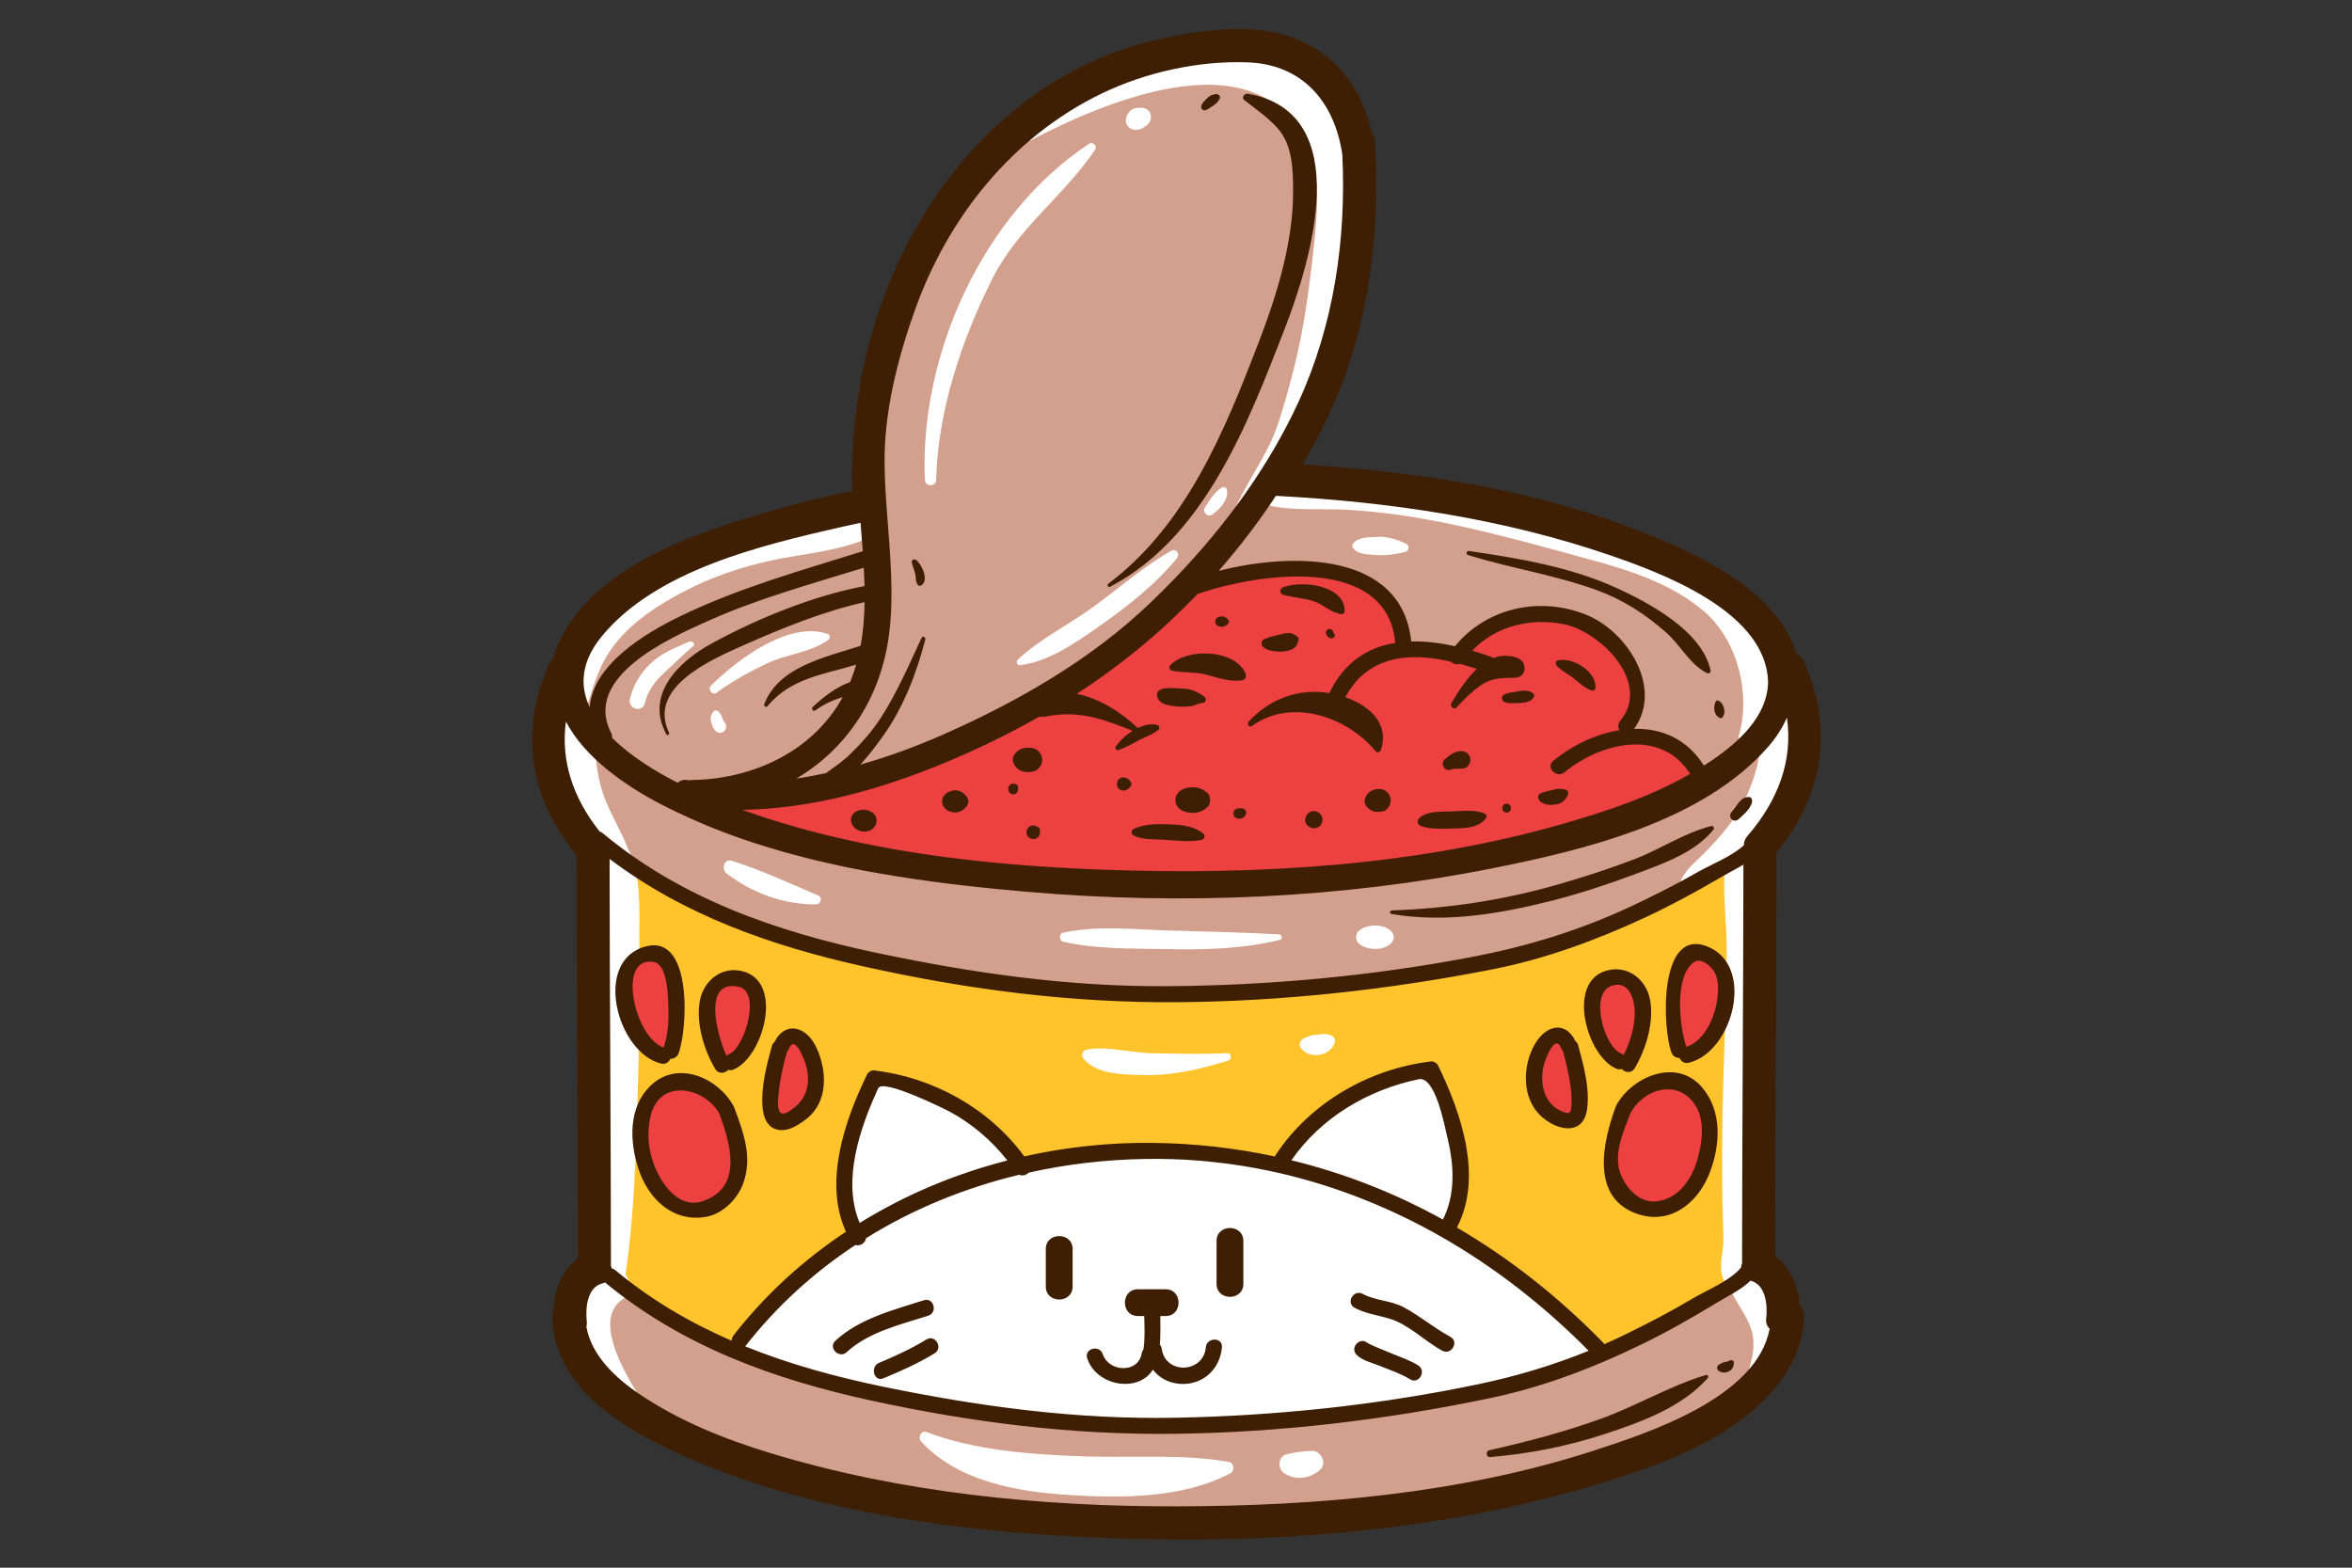 <svg xmlns="http://www.w3.org/2000/svg" xmlns:xlink="http://www.w3.org/1999/xlink" width="576" zoomAndPan="magnify" viewBox="0 0 432 288" height="384" preserveAspectRatio="xMidYMid meet" version="1.0"><rect x="0" y="0" width="432" height="288" fill="#333333" stroke="none"/><defs><clipPath id="644f6296d0"><path d="M 97 5.312 L 335 5.312 L 335 282.812 L 97 282.812 Z M 97 5.312 " clip-rule="nonzero"/></clipPath></defs><path fill="#d3a08d" d="M 325.977 242.934 C 326.387 243.273 326.586 243.809 326.488 244.336 C 324.059 257.863 303.977 264.391 293.184 267.898 L 293.055 267.941 C 271.676 274.859 247.312 278.121 216.391 278.207 L 215.383 278.207 C 187.145 278.207 162.816 274.98 141.012 268.344 C 130.949 265.281 123.188 261.777 116.586 257.312 C 110.555 253.254 107.074 248.762 106.242 243.961 C 106.203 243.723 106.219 243.484 106.293 243.254 C 106.32 243.176 106.324 243.055 106.309 242.91 C 105.914 239.348 106.75 235.223 110.289 234.34 C 110.367 234.32 110.402 234.309 110.438 234.285 C 110.656 234.172 110.891 234.117 111.129 234.117 C 111.465 234.117 111.801 234.23 112.07 234.457 C 124.258 244.539 139.625 251.344 160.434 255.875 C 179.227 259.961 196.496 261.945 213.219 261.945 C 214.129 261.945 215.043 261.938 215.953 261.926 C 234.602 261.684 253.996 259.473 273.594 255.359 C 280.145 253.992 286.766 251.867 293.828 248.859 C 296.117 247.883 298.484 246.805 301.062 245.551 C 305.137 243.57 309.32 241.25 314.633 238.023 C 315.148 237.711 315.699 237.398 316.266 237.078 C 317.789 236.223 319.359 235.336 320.508 234.219 C 320.785 233.949 321.156 233.801 321.539 233.801 C 321.66 233.801 321.781 233.816 321.898 233.848 C 325.434 234.742 326.27 238.863 325.875 242.426 C 325.863 242.539 325.844 242.828 325.977 242.934 Z M 234.348 89.617 C 233.852 89.617 233.387 89.867 233.113 90.281 C 230 95.008 226.508 99.586 222.734 103.898 C 222.305 104.387 222.246 105.094 222.586 105.645 C 222.859 106.09 223.34 106.348 223.844 106.348 C 223.965 106.348 224.086 106.332 224.207 106.305 C 227.438 105.484 232.426 104.508 237.867 104.508 C 246.309 104.508 256.605 106.848 257.73 117.988 C 257.805 118.746 258.441 119.316 259.199 119.316 C 259.211 119.316 259.66 119.309 259.871 119.309 C 262.012 119.309 264.383 119.594 266.918 120.16 C 267.023 120.184 267.133 120.195 267.238 120.195 C 267.676 120.195 268.102 120 268.383 119.652 C 271.945 115.301 277.312 112.805 283.105 112.805 C 285.758 112.805 288.367 113.32 290.855 114.332 C 295.09 116.062 298.926 120.332 300.18 124.723 C 300.797 126.875 301.082 130.062 298.941 133.027 C 298.613 133.484 298.57 134.086 298.832 134.582 C 299.09 135.066 299.594 135.371 300.141 135.371 C 300.152 135.371 300.57 135.363 300.57 135.363 C 303.922 135.363 308.574 136.418 311.703 141.43 C 311.984 141.879 312.465 142.125 312.957 142.125 C 313.223 142.125 313.492 142.055 313.73 141.906 C 314.137 141.66 314.539 141.398 314.926 141.133 C 319.691 137.914 326.047 132.777 326.227 125.281 C 326.215 124.84 326.184 124.406 326.137 123.953 C 324.555 110.355 303.988 103.289 296.246 100.629 C 278.309 94.453 258.086 90.852 234.422 89.617 C 234.398 89.617 234.371 89.617 234.348 89.617 Z M 108.312 131.422 C 108.398 131.422 108.488 131.414 108.578 131.398 C 109.152 131.293 109.586 130.852 109.727 130.301 C 109.676 131.977 110.082 133.66 110.957 135.328 C 110.891 135.793 111.047 136.258 111.379 136.586 C 115.223 140.398 120.277 143.336 123.84 145.129 C 124.051 145.238 124.281 145.289 124.504 145.289 C 124.902 145.289 125.289 145.129 125.578 144.828 C 125.598 144.809 125.66 144.742 125.887 144.742 C 125.945 144.742 126.004 144.746 126.078 144.758 L 126.57 144.816 C 126.625 144.824 126.695 144.824 126.75 144.824 C 126.871 144.824 126.992 144.812 127.109 144.781 C 127.152 144.77 127.18 144.766 127.262 144.766 C 140.305 144.543 151.582 137.992 156.684 127.676 C 160.441 120.098 160.531 111.566 160.125 104.219 C 160.102 103.766 159.867 103.348 159.492 103.086 C 159.242 102.914 158.949 102.824 158.648 102.824 C 158.504 102.824 158.359 102.848 158.219 102.891 C 158.449 102.816 158.676 102.75 158.902 102.676 C 159.559 102.473 159.984 101.844 159.938 101.16 C 159.867 100.238 159.797 99.316 159.723 98.402 C 159.656 97.578 159.594 96.754 159.531 95.938 C 159.5 95.516 159.289 95.125 158.949 94.867 C 158.691 94.676 158.379 94.57 158.059 94.57 C 157.961 94.57 157.859 94.582 157.762 94.602 C 156.555 94.852 155.352 95.109 154.164 95.387 C 139.691 98.691 119.875 103.223 109.398 115.949 C 107.098 118.738 105.863 121.629 105.723 124.547 C 105.625 126.562 106.047 128.594 106.973 130.57 C 107.219 131.098 107.746 131.422 108.312 131.422 Z M 109.758 154.191 C 122.348 164.703 138.461 171.773 160.473 176.445 C 180.469 180.684 197.211 182.656 213.164 182.656 L 214.496 182.652 C 233.727 182.508 252.59 180.699 270.57 177.266 C 281.312 175.219 290.93 172.172 299.969 167.957 C 304.754 165.719 308.91 163.586 312.676 161.43 C 313.316 161.062 314.121 160.664 314.973 160.242 C 317.133 159.172 319.582 157.957 321.309 156.371 C 321.617 156.086 321.793 155.68 321.785 155.258 C 321.781 155.016 321.871 154.789 322.055 154.574 C 328.273 147.379 330.836 139.656 329.668 131.625 C 329.574 130.969 329.059 130.461 328.406 130.371 C 328.34 130.363 328.273 130.359 328.207 130.359 C 327.629 130.359 327.09 130.699 326.855 131.242 C 326.07 133.02 324.988 134.703 323.629 136.25 C 312.539 148.914 293.191 154.211 273.934 158.051 C 255.547 161.711 236.234 163.57 216.527 163.57 C 207.438 163.57 198.18 163.168 189.008 162.379 C 168.598 160.621 145.027 157.523 124.938 147.859 C 124.035 147.434 123.082 146.961 121.949 146.371 C 117.238 143.914 108.805 138.762 105.262 131.867 C 105.004 131.371 104.492 131.066 103.945 131.066 C 103.863 131.066 103.781 131.074 103.695 131.086 C 103.059 131.195 102.57 131.707 102.48 132.344 C 101.473 139.785 103.66 146.961 108.984 153.68 C 109.188 153.938 109.441 154.113 109.758 154.191 Z M 161.641 96.871 C 162.117 103.082 162.613 109.5 161.91 115.695 C 160.633 127.016 154.816 136.27 145.527 141.75 C 144.918 142.109 144.648 142.848 144.883 143.516 C 145.094 144.113 145.656 144.5 146.277 144.5 C 146.348 144.5 146.418 144.496 146.492 144.484 C 155.281 143.195 164.508 140.426 173.918 136.258 C 189.996 129.133 202.535 121.152 212.246 111.867 C 213.828 110.355 215.367 108.824 216.82 107.312 C 221.879 102.062 226.398 96.59 230.258 91.055 C 234.051 85.617 237.273 80.043 239.836 74.477 C 246.082 60.902 248.84 45.371 248.027 28.371 C 248.027 28.277 248 28.094 247.984 28.004 C 246.328 17.117 239.352 10.383 229.32 9.988 C 228.656 9.961 227.984 9.949 227.312 9.949 C 218.699 9.949 209.613 12.043 201.727 15.844 C 185.645 23.625 173.172 38.09 166.617 56.574 C 162.723 67.543 160.883 76.969 160.996 85.379 C 161.035 88.496 161.234 91.598 161.523 95.293 Z M 161.641 96.871 " fill-opacity="1" fill-rule="nonzero"/><path fill="#ffc32c" d="M 294.664 248.418 C 294.137 248.418 293.629 248.133 293.363 247.641 L 294.664 246.941 L 293.363 247.641 C 285.277 239.359 276.352 232.336 266.848 226.785 C 266.168 226.391 265.918 225.527 266.285 224.828 C 269.84 218.02 268.684 208.48 262.852 196.477 C 251.738 197.848 241.512 204.004 235.555 212.957 C 235.34 213.551 234.77 213.938 234.152 213.938 C 234.051 213.938 233.949 213.93 233.848 213.906 C 226.719 212.363 219.328 211.531 211.875 211.438 C 211.457 211.43 211.035 211.43 210.617 211.43 C 203.141 211.43 195.688 212.254 188.457 213.883 C 188.352 213.906 188.242 213.918 188.133 213.918 C 187.668 213.918 187.223 213.699 186.941 213.312 C 180.836 204.969 171.223 199.441 160.543 198.125 C 154.953 209.664 153.664 218.934 156.723 225.664 C 157.023 226.324 156.801 227.109 156.195 227.508 C 148.344 232.719 141.516 239.016 135.898 246.23 C 135.898 246.73 135.629 247.23 135.215 247.504 C 134.953 247.676 134.645 247.773 134.336 247.773 C 134.152 247.773 133.969 247.738 133.797 247.664 C 125.496 244.055 118.387 239.742 112.062 234.473 C 111.5 234.352 111.043 233.898 110.918 233.332 C 110.895 233.238 110.875 233.176 110.855 233.133 C 110.742 232.891 110.695 232.625 110.719 232.363 C 110.727 232.301 110.734 232.234 110.734 232.168 C 110.73 219.773 110.668 207.176 110.609 194.988 C 110.551 182.801 110.492 170.199 110.488 157.793 C 110.488 157.234 110.805 156.723 111.305 156.473 C 111.516 156.367 111.742 156.316 111.965 156.316 C 112.281 156.316 112.594 156.418 112.855 156.613 C 124.664 165.523 139.242 171.703 158.734 176.059 C 178.566 180.492 196.848 182.645 214.621 182.645 C 215.133 182.645 215.645 182.645 216.16 182.641 C 234.852 182.496 254.254 180.477 273.828 176.633 C 282.57 174.91 291.727 171.789 301.82 167.082 C 306.004 165.125 310.414 162.77 315.699 159.68 C 316.207 159.383 316.75 159.09 317.309 158.785 C 318.016 158.402 318.75 158.004 319.449 157.578 C 319.684 157.434 319.949 157.359 320.219 157.359 C 320.469 157.359 320.715 157.422 320.941 157.551 C 321.406 157.812 321.695 158.305 321.695 158.84 C 321.688 170.664 321.629 182.684 321.574 194.309 C 321.516 206.551 321.453 219.215 321.449 231.672 C 321.449 231.746 321.457 231.812 321.461 231.875 C 321.484 232.121 321.445 232.363 321.348 232.59 C 321.297 232.711 321.266 232.832 321.258 232.957 C 321.234 233.262 321.125 233.551 320.93 233.785 C 319.289 235.809 316.465 237.273 313.973 238.562 C 313.141 238.996 312.352 239.402 311.723 239.777 C 307.996 241.992 303.926 244.168 299.277 246.422 C 297.895 247.102 296.539 247.73 295.254 248.289 C 295.062 248.375 294.863 248.418 294.664 248.418 Z M 125.109 198.617 C 123.383 198.617 121.852 199.242 120.562 200.473 C 116.152 204.672 117.77 211.52 118.672 214.266 C 119.93 218.113 123.008 222.223 127.867 222.223 C 128.422 222.223 129 222.168 129.578 222.059 C 131.742 221.648 134.137 219.48 135.035 217.125 C 136.699 212.789 135.258 208.848 133.59 204.281 C 133.59 204.281 133.5 204.043 133.488 204.012 C 133.461 203.957 133.434 203.902 133.414 203.848 C 131.691 200.762 128.289 198.617 125.109 198.617 Z M 298.117 203.93 C 295.863 210.066 295.453 214.934 296.922 218.008 C 297.75 219.734 299.168 220.922 301.258 221.629 C 302.156 221.934 303.055 222.086 303.93 222.086 C 307.57 222.086 311.004 219.25 312.672 214.859 C 313.68 212.211 315.59 205.531 311.508 200.723 C 310.23 199.223 308.605 198.465 306.684 198.465 C 303.43 198.465 299.852 200.691 298.18 203.766 L 298.168 203.762 C 298.168 203.77 298.168 203.773 298.164 203.777 C 298.152 203.832 298.137 203.883 298.117 203.93 Z M 143.199 192.566 C 142.273 195.957 141.246 199.758 141.535 203.309 C 141.586 203.973 141.812 205.555 142.801 205.984 C 143.043 206.09 143.301 206.141 143.586 206.141 C 144.816 206.141 146.246 205.141 147.211 204.391 C 150.664 201.711 150.309 196.539 148.516 192.871 C 147.781 191.383 146.633 190.418 145.59 190.418 C 144.602 190.418 143.957 191.316 143.586 192.074 C 143.492 192.266 143.359 192.434 143.199 192.566 Z M 286.094 190.258 C 285.152 190.258 284.059 191.105 283.246 192.477 C 281.207 195.914 280.973 201.168 284.109 204.008 C 285.336 205.121 286.832 205.809 288.016 205.809 C 288.496 205.809 289.773 205.809 290.066 203.43 C 290.484 199.941 289.422 196.031 288.484 192.578 L 288.441 192.414 C 288.25 192.273 288.133 192.109 288.027 191.898 C 287.66 191.148 287.031 190.258 286.094 190.258 Z M 134.809 179.699 C 132.457 179.699 130.43 181.594 129.98 184.211 C 129.312 188.133 130.898 192.648 132.613 195.582 C 132.629 195.574 132.648 195.562 132.66 195.547 C 132.945 195.223 133.352 195.051 133.766 195.051 C 133.918 195.051 134.066 195.074 134.215 195.117 C 136.859 194.004 139.348 188.859 139.211 184.691 C 139.152 182.941 138.613 180.695 136.359 179.957 C 135.836 179.785 135.316 179.699 134.809 179.699 Z M 297.867 194.902 C 298.285 194.902 298.695 195.082 298.98 195.41 C 298.988 195.418 299 195.43 299.016 195.438 C 300.738 192.469 302.309 187.961 301.641 184.051 C 301.199 181.438 299.172 179.543 296.82 179.543 C 296.312 179.543 295.793 179.629 295.273 179.801 C 293.016 180.547 292.473 182.789 292.418 184.543 C 292.281 188.707 294.766 193.848 297.445 194.965 C 297.582 194.922 297.723 194.902 297.867 194.902 Z M 120.09 175.137 C 119.758 175.137 119.398 175.188 119.016 175.289 C 115.062 176.312 114.492 180.031 114.508 182.156 C 114.539 187.492 117.934 193.004 121.766 193.953 C 121.996 193.402 122.523 193.043 123.117 193.043 C 123.125 193.043 123.133 193.043 123.145 193.043 L 124.625 193.523 L 123.246 192.992 C 124.375 190.062 125.109 180.363 122.473 176.523 C 121.824 175.578 121.066 175.137 120.09 175.137 Z M 311.465 174.902 C 310.918 174.902 310.094 175.039 309.293 176.207 C 306.676 180.027 307.316 190.078 308.387 192.832 L 308.477 192.883 C 309.074 192.883 309.645 193.242 309.871 193.797 C 309.883 193.824 309.895 193.84 309.898 193.844 C 313.516 192.898 316.754 188.043 317.074 182.977 C 317.184 181.164 317.016 176.777 312.988 175.227 C 312.43 175.012 311.914 174.902 311.465 174.902 Z M 311.465 174.902 " fill-opacity="1" fill-rule="nonzero"/><path fill="#ed4040" d="M 311.172 143.457 C 311.52 143.258 311.773 142.922 311.871 142.531 C 311.969 142.141 311.902 141.73 311.688 141.387 C 309.172 137.398 305.285 135.293 300.445 135.293 C 299.684 135.293 298.902 135.348 298.113 135.453 C 298.406 135.297 298.645 135.043 298.789 134.742 C 299 134.305 298.98 133.758 298.738 133.34 C 300.926 130.695 301.453 127.531 300.266 124.188 C 298.281 118.594 292.102 114.141 287.512 113.223 C 286.086 112.938 284.633 112.797 283.203 112.797 C 277.754 112.797 272.828 114.828 269.328 118.52 C 268.973 118.895 268.84 119.426 268.977 119.922 C 269.094 120.359 269.402 120.715 269.812 120.891 C 269.379 120.762 268.953 120.645 268.535 120.531 C 268.41 120.496 268.281 120.48 268.152 120.48 C 267.984 120.48 267.816 120.508 267.66 120.562 C 267.609 120.562 267.547 120.535 267.527 120.512 C 267.328 120.309 267.074 120.168 266.797 120.105 C 264.277 119.531 262.031 119.254 259.922 119.254 C 258.84 119.254 257.809 119.328 256.824 119.48 C 257.418 119.246 257.805 118.641 257.746 117.977 C 256.969 109.246 250.07 104.438 238.324 104.438 C 232.469 104.438 225.418 105.672 219.457 107.742 C 219.238 107.816 219.039 107.945 218.875 108.113 C 216.859 110.215 214.73 112.289 212.547 114.277 C 201.723 124.105 188.453 132.328 173.098 138.715 C 159.602 144.316 147.57 147.125 136.316 147.297 C 135.602 147.309 134.996 147.828 134.879 148.531 C 134.762 149.234 135.164 149.922 135.836 150.164 C 154.129 156.758 175.469 160.285 202.988 161.262 C 207.859 161.434 212.664 161.523 217.27 161.523 C 243.922 161.523 266.852 158.668 287.367 152.797 C 294.801 150.668 303.445 147.895 311.172 143.457 Z M 245.996 126.973 C 247.863 123.594 250.457 121.359 253.859 120.215 C 250.523 121.391 247.895 123.648 245.996 126.973 Z M 271.867 121.539 C 272.363 121.703 272.883 121.883 273.438 122.078 C 273.441 122.082 273.441 122.082 273.441 122.086 C 272.902 121.891 272.375 121.711 271.867 121.539 Z M 139.164 184.055 C 139.523 187.871 137.312 193.875 134.465 195.02 C 134.191 195.277 133.82 195.418 133.449 195.418 C 133.352 195.418 133.258 195.406 133.16 195.387 C 132.699 195.297 132.297 194.992 132.098 194.562 C 130.984 192.137 128.582 185.074 130.82 181.586 C 131.383 180.711 132.48 179.668 134.527 179.668 C 134.957 179.668 135.422 179.719 135.902 179.812 C 137.754 180.176 138.941 181.723 139.164 184.055 Z M 114.855 179.508 C 115.316 176.801 116.988 175.188 119.332 175.188 C 119.656 175.188 119.996 175.215 120.34 175.277 C 123.902 175.898 124.121 181.727 124.211 184.211 L 124.219 184.426 C 124.32 186.656 124.336 189.98 123.277 192.938 C 123.066 193.523 122.512 193.918 121.887 193.918 L 121.875 193.918 C 121.711 193.918 121.547 193.891 121.391 193.836 C 117.027 192.309 114.012 184.473 114.855 179.508 Z M 133.508 204.066 C 135.262 208.859 136.629 213.832 134.766 217.723 C 133.789 219.758 132.035 221.219 129.543 222.062 C 128.824 222.305 128.105 222.426 127.391 222.426 C 123.25 222.426 120.203 218.316 118.734 214.465 C 117.473 211.148 117.273 207.523 118.176 204.258 C 119.109 200.871 121.664 198.852 125.012 198.852 C 128.336 198.852 131.707 200.855 133.406 203.844 C 133.445 203.914 133.48 203.988 133.508 204.066 Z M 149.473 195.352 C 150.723 199.77 149.203 203.52 145.301 205.645 C 144.785 205.926 144.305 206.062 143.832 206.062 C 143.191 206.062 142.609 205.801 142.188 205.324 C 141.203 204.215 141.352 202.27 141.605 200.207 L 141.645 199.848 C 141.926 197.332 142.559 194.898 143.129 192.809 C 143.199 192.543 143.348 192.305 143.551 192.113 C 144.145 190.59 145.152 190.363 145.695 190.363 C 147.816 190.363 149.043 193.852 149.473 195.352 Z M 316.832 184.102 C 316.266 187.734 314.188 192.434 310.195 193.711 C 310.047 193.758 309.895 193.777 309.746 193.777 C 309.133 193.777 308.562 193.398 308.352 192.793 C 307.047 189.086 305.734 178.871 310.211 175.59 C 310.727 175.215 311.336 175.016 311.973 175.016 C 313.812 175.016 315.379 176.633 315.949 177.488 C 317.348 179.531 317.121 182.242 316.832 184.102 Z M 312.887 202.688 C 314.34 205.285 314.449 208.871 313.207 213.348 C 311.785 218.457 308.484 221.754 304.379 222.176 C 304.16 222.195 303.949 222.207 303.738 222.207 C 299.926 222.207 297.324 218.941 296.258 216.148 C 294.832 212.422 296.391 208.379 297.645 205.129 C 297.797 204.73 297.945 204.344 298.086 203.969 C 298.113 203.898 298.145 203.832 298.18 203.766 C 299.914 200.656 303.105 198.645 306.309 198.645 C 309.043 198.645 311.441 200.117 312.887 202.688 Z M 289.918 199.211 C 290.133 200.672 290.191 202.074 290.09 203.387 C 289.918 205.504 288.832 205.949 287.949 205.949 C 287.652 205.949 287.34 205.891 286.965 205.773 C 282.41 204.336 281.199 199.699 282.016 195.746 C 282.027 195.684 283.262 190.215 285.934 190.215 C 286.477 190.215 287.484 190.445 288.105 191.984 C 288.305 192.172 288.422 192.395 288.496 192.66 C 289.141 195.016 289.609 197.156 289.918 199.211 Z M 297.188 194.875 C 294.32 193.723 292.328 188.613 292.449 184.801 C 292.562 181.219 294.438 180.074 295.543 179.711 C 296.09 179.535 296.621 179.441 297.125 179.441 C 298.23 179.441 299.219 179.871 299.988 180.68 C 301.426 182.199 301.828 184.789 301.727 186.711 C 301.602 189.203 300.824 191.973 299.535 194.492 C 299.32 194.91 298.922 195.203 298.453 195.277 C 298.375 195.289 298.297 195.297 298.219 195.297 C 297.836 195.293 297.465 195.145 297.188 194.875 Z M 297.188 194.875 " fill-opacity="1" fill-rule="nonzero"/><path fill="#ffffff" d="M 292.84 247.113 C 293.184 247.465 293.336 247.965 293.234 248.449 C 293.137 248.93 292.805 249.332 292.344 249.52 C 285.895 252.148 279.016 254.234 271.906 255.723 C 254.055 259.461 235.246 261.551 216 261.926 C 214.785 261.949 213.574 261.965 212.363 261.965 C 212.363 261.965 212.363 261.965 212.359 261.965 C 197.113 261.961 181.16 260.145 162.156 256.246 C 152.305 254.223 143.855 251.758 136.316 248.711 C 135.887 248.539 135.562 248.172 135.441 247.727 C 135.32 247.277 135.418 246.801 135.703 246.434 C 141.449 239.078 148.379 232.703 156.301 227.488 C 156.543 227.324 156.828 227.242 157.113 227.242 C 157.258 227.242 157.402 227.266 157.539 227.305 C 157.543 227.301 157.598 227.27 157.617 227.246 C 157.664 226.793 157.895 226.457 158.281 226.215 C 166.91 220.844 176.52 216.863 186.844 214.383 C 186.957 214.355 187.074 214.344 187.188 214.344 C 187.395 214.344 187.598 214.387 187.785 214.469 C 187.785 214.461 187.844 214.438 187.875 214.406 C 188.074 214.195 188.336 214.047 188.617 213.984 C 195.578 212.426 202.828 211.57 210.172 211.438 C 210.785 211.426 211.391 211.422 212 211.422 C 219.863 211.422 227.734 212.316 235.395 214.086 C 235.395 214.086 236.055 214.234 236.254 214.285 C 236.062 214.125 235.91 213.914 235.82 213.676 C 235.648 213.223 235.711 212.711 235.988 212.312 C 241.336 204.566 250.18 198.922 260.258 196.824 C 260.461 196.781 260.664 196.762 260.863 196.762 C 264.363 196.762 265.953 202.633 267.168 208.133 C 267.25 208.492 267.316 208.805 267.375 209.047 C 268.848 215.18 268.5 220.449 266.34 224.711 C 266.16 225.066 265.84 225.336 265.457 225.457 C 265.312 225.5 265.168 225.52 265.023 225.52 C 264.902 225.52 264.785 225.508 264.668 225.477 C 264.969 225.645 265.262 225.812 265.559 225.98 C 275.336 231.57 284.516 238.68 292.84 247.113 Z M 156.539 225.246 C 156.707 225.645 157.043 225.949 157.453 226.078 C 157.602 226.125 157.75 226.148 157.902 226.148 C 158.172 226.148 158.445 226.074 158.68 225.926 C 166.816 220.879 175.801 217.074 185.387 214.621 C 185.871 214.496 186.262 214.137 186.422 213.668 C 186.582 213.195 186.492 212.672 186.188 212.281 C 183.211 208.473 179.422 205.254 175.23 202.973 C 175.141 202.922 165.715 198.078 162.203 198.078 C 160.746 198.078 160.176 198.84 159.969 199.297 C 154.918 210.273 153.797 218.762 156.539 225.246 Z M 131.594 127.266 C 134.512 125.16 137.652 123.406 140.898 121.867 C 144.469 120.176 148.973 119.879 152.16 117.535 C 152.574 117.23 152.527 116.637 152.02 116.461 C 144.91 113.98 135.27 121.277 130.59 125.961 C 129.938 126.609 130.812 127.828 131.594 127.266 Z M 133.242 132.957 C 133.086 132.645 132.848 132.371 132.715 132.047 C 132.617 131.812 132.574 131.539 132.441 131.316 C 132.336 131.137 132.164 130.996 132.043 130.828 C 131.758 130.441 131.242 130.418 130.965 130.828 C 130.816 131.051 130.641 131.301 130.57 131.562 C 130.477 131.902 130.566 132.285 130.625 132.625 C 130.734 133.254 131.008 133.883 131.477 134.32 C 132.426 135.211 133.82 134.09 133.242 132.957 Z M 240.965 266.539 C 239.41 266.586 237.914 266.805 236.395 267.145 C 234.684 267.527 234.586 269.84 235.93 270.688 C 238.043 272.023 240.566 271.617 242.426 270.062 C 243.824 268.891 242.672 266.488 240.965 266.539 Z M 210.727 22.938 C 211.379 22.258 211.625 21.598 211.211 20.699 C 210.781 19.773 209.5 19.695 208.664 19.844 C 207.508 20.051 206.898 20.98 206.781 22.062 C 206.73 22.52 207.004 23.047 207.316 23.355 C 207.82 23.863 208.426 23.926 209.098 23.828 C 209.531 23.766 209.926 23.527 210.254 23.242 C 209.656 23.766 210.766 22.898 210.727 22.938 Z M 108.312 131.422 C 108.398 131.422 108.488 131.414 108.578 131.398 C 108.652 131.383 108.715 131.352 108.785 131.328 C 108.641 130.66 108.312 130.094 107.859 129.656 C 109.16 125.516 110.168 121.816 113.055 118.199 C 116.395 114.023 120.969 111.098 125.652 108.648 C 130.531 106.094 135.691 104.324 141.047 103.102 C 146.484 101.863 152.457 101.457 157.672 99.57 C 158.762 99.176 159.395 98.398 159.656 97.527 C 159.613 96.996 159.57 96.465 159.531 95.938 C 159.5 95.516 159.289 95.125 158.949 94.871 C 158.691 94.676 158.379 94.57 158.059 94.57 C 157.961 94.57 157.859 94.582 157.762 94.602 C 156.555 94.852 155.352 95.109 154.164 95.387 C 139.691 98.691 119.875 103.223 109.398 115.949 C 109.219 116.164 109.062 116.379 108.898 116.594 C 107.922 117.965 107.098 119.406 106.488 120.891 C 106.043 122.102 105.781 123.32 105.723 124.547 C 105.625 126.562 106.047 128.594 106.973 130.57 C 107.219 131.098 107.746 131.422 108.312 131.422 Z M 114.289 238.758 C 116.039 237.562 115.91 235.449 114.895 234.176 C 116.828 220.895 116.898 207.23 117.332 193.832 C 117.363 192.789 117.375 191.742 117.398 190.699 C 115.684 188.41 114.527 185.258 114.508 182.156 C 114.496 180.355 114.91 177.414 117.445 175.934 C 117.438 174.789 117.434 173.648 117.43 172.504 C 117.414 167.426 117.836 160.48 115.359 155.957 C 115.348 155.941 115.336 155.93 115.328 155.91 C 114.047 152.5 112.027 149.434 110.828 145.977 C 109.824 143.09 109.473 140.199 109.25 137.27 C 107.664 135.621 106.262 133.816 105.262 131.867 C 105.004 131.371 104.492 131.066 103.945 131.066 C 103.863 131.066 103.781 131.074 103.695 131.09 C 103.059 131.199 102.57 131.707 102.48 132.344 C 101.473 139.785 103.66 146.961 108.984 153.68 C 109.188 153.938 109.441 154.113 109.758 154.191 C 110.73 155.004 111.73 155.789 112.746 156.559 C 112.508 156.406 112.238 156.316 111.965 156.316 C 111.742 156.316 111.52 156.367 111.312 156.469 C 111.312 156.477 111.309 156.48 111.305 156.488 C 109.543 161.141 111.383 167.547 111.43 172.504 C 111.496 179.609 111.293 186.727 111.168 193.832 C 110.984 203.996 110.84 214.469 111.621 224.73 C 111.496 224.895 111.398 225.09 111.383 225.355 C 111.254 227.816 110.801 230.926 111.336 233.59 C 111.316 233.602 111.301 233.605 111.281 233.617 C 111.219 233.66 111.16 233.707 111.094 233.746 C 111.195 233.91 111.316 234.059 111.469 234.176 C 111.355 234.148 111.242 234.117 111.125 234.117 C 110.891 234.117 110.656 234.172 110.438 234.289 C 110.402 234.309 110.367 234.32 110.285 234.34 C 110.285 234.34 110.281 234.34 110.277 234.344 C 104.863 238.617 105.871 245.148 109.207 250.566 C 110.953 252.922 113.414 255.18 116.586 257.312 C 116.848 257.488 117.125 257.652 117.391 257.828 C 117.656 257.539 117.77 257.105 117.535 256.727 C 115.016 252.641 108.766 242.539 114.289 238.758 Z M 233.016 90.703 C 232.164 91.219 232.242 92.699 233.305 92.918 C 237.969 93.883 242.773 93.387 247.504 93.656 C 253.789 94.012 259.949 94.93 266.109 96.211 C 274.945 98.047 283.711 100.508 292.418 102.895 C 299.645 104.871 307.215 107.344 312.984 112.312 C 319.281 117.734 321.629 127.656 319.324 135.316 C 319.227 135.641 319.676 135.922 319.906 135.656 C 321.164 134.199 322.418 132.895 323.488 131.531 C 323.52 132.082 323.531 132.621 323.539 133.16 C 325.09 130.891 326.156 128.277 326.227 125.281 C 326.215 124.84 326.184 124.406 326.137 123.953 C 324.555 110.355 303.988 103.289 296.246 100.629 C 278.477 94.512 258.461 90.926 235.082 89.656 C 234.367 89.957 233.676 90.305 233.016 90.703 Z M 325.875 242.422 C 326.168 239.758 325.773 236.777 324.074 235.07 C 323.332 234.656 322.566 234.32 321.801 234.094 C 321.844 234.02 321.867 233.926 321.906 233.848 C 321.902 233.848 321.902 233.848 321.902 233.848 C 321.781 233.816 321.66 233.801 321.539 233.801 C 321.188 233.801 320.852 233.941 320.582 234.172 C 320.699 234.043 320.824 233.918 320.934 233.785 C 321.125 233.551 321.238 233.262 321.258 232.961 C 321.27 232.836 321.297 232.711 321.352 232.594 C 321.445 232.367 321.484 232.121 321.461 231.879 C 321.457 231.812 321.449 231.746 321.449 231.676 C 321.453 219.219 321.516 206.555 321.574 194.309 C 321.621 184.312 321.668 174.031 321.688 163.824 C 321.23 161.324 320.562 158.93 319.516 156.816 C 322.148 154.215 324.43 151.289 325.906 149.285 C 329.285 143.641 330.555 137.723 329.668 131.625 C 329.574 130.973 329.059 130.461 328.406 130.371 C 328.34 130.363 328.273 130.359 328.207 130.359 C 327.629 130.359 327.094 130.699 326.855 131.242 C 326.074 133.02 324.988 134.707 323.629 136.25 C 323.562 136.324 323.492 136.391 323.426 136.465 C 323.109 140.152 322.129 143.699 320.16 147.562 C 318.422 150.969 315.809 153.883 313.156 156.602 C 311.426 158.379 309.344 159.84 308.59 162.266 C 308.539 162.426 308.672 162.559 308.824 162.57 C 311.414 162.773 314.199 161.328 316.812 159.242 C 316.371 164.445 317.203 169.961 317.148 175.141 C 317.125 177.156 317.09 179.168 317.043 181.184 C 317.109 181.891 317.102 182.516 317.074 182.977 C 317.051 183.305 317.02 183.629 316.973 183.953 C 316.859 188.348 316.711 192.746 316.566 197.141 C 316.332 204.379 316.285 211.637 316.34 218.879 C 316.359 221.867 316.516 224.855 316.535 227.844 C 316.547 230.195 315.621 232.594 316.473 234.828 C 316.691 235.41 317.09 235.875 317.57 236.168 C 318.477 238.848 320.617 241.238 321.582 243.992 C 322.75 247.324 321.617 250.477 320.562 253.723 C 320.473 254 320.445 254.273 320.461 254.535 C 323.535 251.672 325.777 248.309 326.492 244.336 C 326.586 243.812 326.387 243.273 325.977 242.934 C 325.844 242.828 325.863 242.539 325.875 242.422 Z M 188.695 26.098 C 203.559 18.266 233.25 5.609 240.828 29.008 C 242.438 33.969 241.934 39.52 241.387 44.613 C 240.812 49.973 240.141 55.66 239.133 60.934 C 238.078 66.473 236.621 71.969 234.922 77.344 C 232.844 83.922 228.457 88.996 226.07 95.27 C 225.949 95.582 226.332 95.777 226.578 95.66 C 226.754 95.578 226.922 95.473 227.098 95.379 C 228.195 93.941 229.25 92.5 230.258 91.055 C 234.051 85.617 237.273 80.043 239.836 74.477 C 246.082 60.902 248.84 45.371 248.031 28.371 C 248.031 28.277 248 28.094 247.984 28.004 C 246.328 17.117 239.352 10.383 229.32 9.988 C 228.656 9.961 227.984 9.949 227.312 9.949 C 218.699 9.949 209.613 12.043 201.727 15.844 C 196.625 18.312 191.895 21.457 187.594 25.18 C 187.297 25.801 188.117 26.402 188.695 26.098 Z M 186.91 121.207 C 186.566 121.531 186.805 122.277 187.328 122.211 C 192.527 121.562 197.32 118.25 201.531 115.309 C 206.832 111.609 212.062 107.551 216.18 102.539 C 216.781 101.809 216.031 100.668 215.129 101.18 C 210.133 104.031 205.781 107.824 201.172 111.234 C 196.566 114.641 191.07 117.297 186.91 121.207 Z M 222.625 94.559 C 224.008 93.59 225.602 91.941 225.383 90.109 C 225.328 89.645 224.895 89.324 224.445 89.57 C 223.051 90.332 222.16 91.945 221.297 93.23 C 220.766 94.023 221.828 95.113 222.625 94.559 Z M 171.949 88.141 C 172.23 75.562 176.664 62.309 182.301 51.137 C 187.023 41.773 195.473 35.973 201.148 27.484 C 201.59 26.824 200.719 25.957 200.059 26.395 C 180.539 39.289 168.867 65.129 169.871 88.141 C 169.926 89.473 171.918 89.484 171.949 88.141 Z M 126.625 117.863 C 124.059 118.988 121.566 119.922 119.488 121.891 C 117.609 123.672 116.254 125.938 115.688 128.469 C 115.289 130.25 117.992 131.008 118.426 129.223 C 118.984 126.902 120.277 125.172 122.016 123.578 C 123.773 121.969 125.465 120.254 127.301 118.734 C 127.824 118.297 127.152 117.633 126.625 117.863 Z M 150.328 164.535 C 145.102 162.293 139.898 159.871 134.473 158.141 C 132.969 157.66 132.418 159.664 133.484 160.48 C 138.184 164.09 143.957 166.184 149.895 166.148 C 150.691 166.145 151.16 164.891 150.328 164.535 Z M 225.723 268.57 C 216.953 267.047 207.941 267.871 199.074 267.551 C 189.57 267.207 179.168 266.508 170.199 263.09 C 169.164 262.695 168.535 264.121 169.188 264.828 C 176.008 272.195 186.809 274.047 196.383 274.648 C 206.043 275.25 217.23 275.277 225.996 270.66 C 226.824 270.219 226.703 268.742 225.723 268.57 Z M 241.895 190.082 C 241.449 190.18 241.012 190.121 240.57 190.297 C 240.117 190.477 239.691 190.594 239.289 190.887 C 238.812 191.23 238.508 191.898 238.879 192.449 C 240.402 194.707 244.363 194.086 245.168 191.5 C 245.355 190.906 244.949 190.383 244.418 190.18 C 243.598 189.871 242.746 189.895 241.895 190.082 Z M 211.496 193.484 C 207.715 193.414 203.184 192.086 199.527 192.84 C 198.926 192.965 198.508 193.848 198.91 194.367 C 201.324 197.496 206.402 197.379 210.02 197.492 C 215.398 197.66 220.512 196.391 225.602 194.84 C 226.332 194.617 226.219 193.441 225.418 193.477 C 220.801 193.695 216.121 193.57 211.496 193.484 Z M 258.328 99.926 C 256.859 99.191 254.82 98.523 253.152 98.621 C 251.652 98.711 249.629 98.555 248.57 99.797 C 248.312 100.102 248.312 100.469 248.57 100.773 C 249.508 101.875 251.125 101.82 252.473 101.945 C 254.297 102.117 256.363 101.855 258.137 101.383 C 258.777 101.211 258.957 100.242 258.328 99.926 Z M 234.941 171.656 C 228.023 171.254 221.109 171.148 214.184 170.922 C 208.004 170.723 201.387 170.004 195.305 171.34 C 194.473 171.523 194.48 172.82 195.305 173.012 C 201.363 174.402 207.992 174.23 214.184 174.367 C 221.266 174.52 228.168 174.332 235.078 172.676 C 235.672 172.535 235.508 171.688 234.941 171.656 Z M 249.566 171.02 C 248.93 171.598 248.93 172.754 249.566 173.332 C 250.984 174.617 254.309 174.746 255.613 173.164 C 256.133 172.531 256.133 171.82 255.613 171.188 C 254.309 169.605 250.984 169.734 249.566 171.02 Z M 249.566 171.02 " fill-opacity="1" fill-rule="nonzero"/><g clip-path="url(#644f6296d0)"><path fill="#3f1f03" d="M 207.68 143.629 C 207.895 143.844 207.895 144.211 207.68 144.426 C 207.645 144.488 207.598 144.543 207.547 144.594 C 207.453 144.723 207.34 144.828 207.195 144.941 C 207.18 144.953 207.164 144.965 207.148 144.977 C 207.145 144.98 207.141 144.98 207.137 144.984 C 206.879 145.18 206.543 145.273 206.203 145.223 C 206.164 145.219 206.125 145.215 206.086 145.207 C 206.078 145.207 206.074 145.207 206.066 145.203 C 206.051 145.199 206.031 145.195 206.012 145.188 C 205.996 145.188 205.984 145.18 205.973 145.176 C 205.938 145.164 205.902 145.152 205.871 145.137 C 205.352 144.938 205.137 144.484 205.16 144.027 C 205.137 143.574 205.352 143.121 205.871 142.918 C 205.902 142.906 205.938 142.895 205.973 142.883 C 205.984 142.879 205.996 142.871 206.012 142.867 C 206.031 142.863 206.051 142.855 206.066 142.852 C 206.074 142.852 206.078 142.852 206.086 142.848 C 206.125 142.84 206.164 142.836 206.203 142.832 C 206.543 142.781 206.879 142.875 207.137 143.07 C 207.141 143.074 207.145 143.078 207.148 143.078 C 207.164 143.09 207.18 143.105 207.195 143.113 C 207.34 143.227 207.453 143.336 207.547 143.461 C 207.598 143.512 207.645 143.566 207.68 143.629 Z M 215.238 123.199 C 217.293 123.625 219.391 123.402 221.473 123.922 C 223.82 124.504 225.746 125.34 228.203 124.957 C 228.828 124.859 228.965 124.102 228.742 123.629 C 226.715 119.32 218.152 118.969 214.965 122.172 C 214.656 122.484 214.773 123.105 215.238 123.199 Z M 242.133 151.969 C 243.289 151.289 243.102 149.434 241.777 149.082 C 241.457 148.961 241.137 148.965 240.844 149.07 C 240.859 149.059 240.871 149.047 240.887 149.035 C 240.645 149.102 240.434 149.227 240.254 149.402 C 240.191 149.465 240.156 149.531 240.113 149.598 C 240.082 149.629 240.055 149.66 240.027 149.695 C 240.035 149.688 240.047 149.684 240.051 149.676 C 239.957 149.832 239.879 149.992 239.809 150.184 C 239.301 151.527 241.012 152.625 242.133 151.969 Z M 251.238 148.438 L 251.617 148.727 C 251.227 148.43 251.277 148.473 251.777 148.855 C 252.438 149.242 253.164 149.188 253.887 149.074 C 254.801 148.93 255.434 147.898 255.434 147.043 C 255.434 145.918 254.477 144.902 253.324 144.934 C 252.48 144.957 251.578 145.223 251.098 145.98 C 250.926 146.18 250.797 146.402 250.723 146.656 C 250.574 147.078 250.641 147.613 250.875 147.988 C 250.98 148.152 251.09 148.316 251.238 148.438 Z M 223.824 115.047 C 224.551 115.301 225.18 115.102 225.637 114.492 C 225.75 114.344 225.75 114.043 225.637 113.891 C 225.18 113.285 224.551 113.086 223.824 113.34 C 222.98 113.633 222.98 114.754 223.824 115.047 Z M 261 151.766 C 262.953 152.461 265.508 152.219 267.543 152.184 C 269.355 152.152 271.961 151.957 272.977 150.191 C 273.156 149.883 272.973 149.566 272.672 149.445 C 270.75 148.652 268.309 149.031 266.293 149.078 C 264.555 149.121 261.938 149 260.629 150.355 C 260.164 150.836 260.406 151.555 261 151.766 Z M 215.859 129.746 C 216.809 129.855 217.84 129.871 218.785 129.719 C 219.469 129.605 220.195 129.191 220.875 129.145 C 221.527 129.102 221.688 128.348 221.191 127.98 C 219.824 126.965 218.672 126.516 216.914 126.48 C 215.852 126.461 213.887 126.203 213.062 126.727 C 213.043 126.742 213.02 126.754 213 126.766 C 212.707 126.953 212.469 127.289 212.492 127.652 C 212.602 129.336 214.516 129.59 215.859 129.746 Z M 186.633 144.094 C 186.535 144.051 186.441 144.008 186.344 143.977 C 185.875 143.832 185.371 144.145 185.242 144.602 C 185.223 144.656 185.211 144.711 185.207 144.766 C 185.102 145.348 185.453 145.934 186.098 145.934 C 186.707 145.934 187.016 145.422 186.984 144.879 C 186.988 144.859 186.992 144.84 186.996 144.82 C 186.996 144.828 187 144.828 186.996 144.812 C 187.043 144.523 186.953 144.234 186.633 144.094 Z M 203.91 107.789 C 221.309 98.668 229.195 77.797 235.918 60.527 C 240.762 48.074 249.172 20.742 229.215 17.223 C 228.613 17.117 227.934 17.906 228.539 18.379 C 230.617 20.004 232.855 21.551 234.625 23.512 C 237.395 26.574 237.496 31.133 237.512 35.016 C 237.551 44.41 234.551 54.148 231.207 62.836 C 224.949 79.125 217.926 96.449 203.578 107.227 C 203.25 107.473 203.527 107.992 203.91 107.789 Z M 167.48 103.371 C 167.648 104.062 167.934 104.719 168.102 105.418 C 168.262 106.07 168.133 106.848 168.547 107.406 C 168.695 107.605 168.934 107.703 169.164 107.57 C 170.727 106.668 169.316 103.703 168.301 102.895 C 167.93 102.598 167.355 102.859 167.48 103.371 Z M 159.449 148.883 C 159.293 148.82 159.129 148.789 158.961 148.777 C 158.816 148.758 158.516 148.727 158.387 148.742 C 157.383 148.867 156.277 149.402 156.301 150.605 C 156.348 152.645 159.18 153.5 160.5 152.047 C 161.172 151.312 161.203 150.238 160.5 149.504 C 160.191 149.18 159.855 149.043 159.449 148.883 Z M 313.328 252.598 C 306.613 254.629 300.531 258.312 293.91 260.691 C 287.281 263.07 280.383 264.891 273.52 266.434 C 272.828 266.59 272.969 267.742 273.688 267.68 C 280.879 267.078 287.816 265.719 294.676 263.469 C 301.406 261.266 308.871 258.57 313.664 253.176 C 313.883 252.926 313.68 252.488 313.328 252.598 Z M 221.406 20.254 C 221.852 20.125 222.254 19.758 222.652 19.527 C 222.926 19.375 223.223 19.152 223.457 18.941 C 223.695 18.727 223.805 18.457 223.988 18.207 C 224.328 17.734 223.766 17.172 223.281 17.289 C 222.961 17.367 222.684 17.387 222.383 17.551 C 222.059 17.727 221.746 17.996 221.492 18.262 C 221.121 18.648 220.648 19.094 220.621 19.656 C 220.602 20.059 221.035 20.367 221.406 20.254 Z M 175.492 145.18 C 174.172 145.18 172.734 146.199 173.09 147.664 C 173.402 148.949 175.035 149.539 176.195 149.148 C 176.953 148.895 178.086 147.926 177.836 146.992 C 177.57 146 176.523 145.18 175.492 145.18 Z M 317.82 249.918 C 317.797 249.918 317.777 249.922 317.742 249.926 C 317.633 249.957 317.52 250.023 317.418 250.082 C 317.285 250.164 317.164 250.156 316.98 250.184 C 316.543 250.242 316.066 250.484 315.707 250.707 C 315.285 250.973 315.258 251.609 315.707 251.871 C 316.027 252.055 316.25 252.137 316.625 252.148 C 316.988 252.16 317.375 252.035 317.691 251.859 C 318.223 251.566 318.496 250.859 318.461 250.305 C 318.441 249.98 318.117 249.77 317.82 249.918 Z M 188.074 137.434 C 186.934 137.613 185.648 138.867 186.137 140.105 C 186.48 140.973 187.145 141.586 188.074 141.762 C 189.152 141.961 190.391 141.84 191.035 140.84 C 191.566 140.109 191.566 139.086 191.039 138.359 C 190.387 137.328 189.168 137.258 188.074 137.434 Z M 288.988 124.578 C 290.051 125.406 291.035 126.406 292.336 126.848 C 292.695 126.969 293.043 126.652 293.055 126.301 C 293.152 123.293 288.883 120.715 286.176 121.305 C 285.723 121.402 285.633 121.977 285.914 122.285 C 286.785 123.227 287.98 123.793 288.988 124.578 Z M 276.727 147.641 C 275.672 147.641 275.672 149.277 276.727 149.277 C 277.781 149.277 277.781 147.641 276.727 147.641 Z M 282.969 147.312 C 283.816 147.914 284.828 147.953 285.82 147.781 C 286.879 147.594 287.473 147.035 287.953 146.125 C 288.227 145.613 287.887 145.039 287.316 145.008 C 286.965 144.992 286.641 144.898 286.281 144.914 C 285.879 144.934 285.488 145.059 285.094 145.145 C 284.355 145.309 283.66 145.445 282.969 145.75 C 282.285 146.051 282.477 146.969 282.969 147.312 Z M 215.246 151.457 C 213.129 151.332 210.086 151.309 208.172 152.316 C 207.742 152.543 207.738 153.238 208.172 153.465 C 209.762 154.285 211.898 154.164 213.652 154.262 C 216.008 154.398 218.418 154.758 220.754 154.277 C 221.219 154.18 221.441 153.465 221.051 153.152 C 219.375 151.812 217.332 151.582 215.246 151.457 Z M 278.543 129.168 C 279.637 129.152 281.23 129.121 281.746 127.977 C 281.824 127.805 281.812 127.645 281.684 127.5 C 280.809 126.504 279.141 126.961 277.992 127.148 C 277.309 127.258 275.43 127.449 275.945 128.582 C 276.293 129.352 277.863 129.176 278.543 129.168 Z M 191.02 152.398 C 191.004 152.113 190.809 151.938 190.535 151.91 C 190.234 151.676 189.863 151.562 189.453 151.676 C 188.793 151.855 188.391 152.562 188.574 153.227 C 188.758 153.887 189.461 154.285 190.125 154.105 C 190.82 153.914 191.141 153.227 191.004 152.555 C 191.051 152.711 191.055 152.66 191.02 152.398 Z M 266.715 141.32 C 266.918 141.234 267.145 141.223 267.441 141.223 C 267.938 141.227 268.402 141.223 268.895 141.148 C 269.59 141.047 270.074 140.246 270.074 139.598 C 270.074 138.695 269.344 138.023 268.465 137.988 C 267.254 137.945 266.172 138.781 265.328 139.523 C 264.941 139.859 264.898 140.488 265.148 140.91 C 265.488 141.496 266.141 141.574 266.715 141.32 Z M 170.164 246.074 C 167.406 247.758 164.465 249.121 161.484 250.355 C 159.75 251.078 160.512 253.934 162.27 253.207 C 165.488 251.871 168.68 250.445 171.656 248.625 C 173.277 247.633 171.793 245.078 170.164 246.074 Z M 312.633 199.766 C 316.348 204.141 315.992 210.293 314.051 215.387 C 311.941 220.93 306.879 225.086 300.781 223.027 C 292.055 220.074 294.387 209.801 296.73 203.422 L 296.73 203.41 C 296.73 203.402 296.742 203.391 296.742 203.379 C 296.773 203.273 296.824 203.164 296.879 203.055 C 299.789 197.727 307.965 194.281 312.633 199.766 Z M 311.598 203.41 C 308.664 198.191 302.16 199.66 299.473 204.484 C 298.211 207.871 296.262 212.02 297.641 215.621 C 298.645 218.25 301.078 221.02 304.23 220.703 C 308.289 220.293 310.77 216.598 311.785 212.953 C 312.594 210.039 313.164 206.207 311.598 203.41 Z M 169.695 238.867 C 164.113 240.648 157.848 242.223 153.445 246.305 C 152.043 247.605 154.141 249.688 155.535 248.395 C 159.535 244.688 165.414 243.332 170.48 241.715 C 172.289 241.141 171.516 238.285 169.695 238.867 Z M 220.574 144.918 C 221.27 145.125 220.059 144.715 219.871 144.688 C 219.055 144.57 218.246 144.594 217.477 144.902 C 216.57 145.262 215.895 145.941 215.895 146.98 C 215.895 148.023 216.57 148.703 217.477 149.062 C 218.246 149.367 219.055 149.395 219.871 149.273 C 220.059 149.246 221.27 148.836 220.574 149.043 C 221.047 148.902 221.332 148.617 221.707 148.328 C 222.457 147.746 222.457 146.215 221.707 145.633 C 221.336 145.348 221.047 145.059 220.574 144.918 Z M 149.844 192.223 C 151.93 196.496 152.227 202.367 148.117 205.559 C 146.523 206.797 144.297 208.234 142.207 207.34 C 140.703 206.68 140.18 204.926 140.062 203.43 C 139.754 199.676 140.789 195.777 141.766 192.184 C 141.863 191.84 142.031 191.582 142.258 191.426 C 144.141 187.574 148 188.48 149.844 192.223 Z M 144.594 204.348 C 147.922 202.535 149.086 199.414 148.051 195.762 C 147.695 194.52 145.992 189.977 144.887 192.688 C 144.809 192.895 144.691 193.07 144.555 193.199 C 143.941 195.434 143.371 197.711 143.113 200.012 C 142.957 201.422 142.258 205.625 144.594 204.348 Z M 289.867 192.027 C 290.859 195.691 291.996 199.777 291.531 203.609 C 290.91 208.68 286.133 207.832 283.117 205.105 C 279.453 201.785 279.57 195.777 281.977 191.719 C 284.023 188.273 287.543 187.535 289.355 191.25 C 289.582 191.418 289.77 191.672 289.867 192.027 Z M 288.457 199.434 C 288.133 197.277 287.648 195.156 287.07 193.051 C 286.93 192.922 286.824 192.746 286.734 192.539 C 285.59 189.711 283.73 194.785 283.465 196.047 C 282.773 199.383 283.758 203.215 287.402 204.367 C 288.32 204.652 288.527 204.375 288.617 203.273 C 288.715 202.004 288.645 200.703 288.457 199.434 Z M 294.812 178.398 C 298.832 177.078 302.438 179.883 303.098 183.805 C 303.797 187.891 302.328 192.707 300.27 196.223 C 299.668 197.246 298.457 197.059 297.867 196.379 C 297.602 196.488 297.285 196.496 296.93 196.348 C 291.551 194.184 287.699 180.742 294.812 178.398 Z M 297.719 193.492 C 297.914 193.57 298.082 193.68 298.219 193.816 C 299.344 191.621 300.133 189.043 300.25 186.629 C 300.379 184.238 299.539 179.953 296.004 181.113 C 291.926 182.453 294.566 192.234 297.719 193.492 Z M 266.387 245.582 C 263.414 243.977 260.828 241.773 257.852 240.168 C 255.488 238.891 252.637 238.969 250.301 237.703 C 248.625 236.801 247.133 239.348 248.809 240.254 C 250.797 241.332 253.105 241.617 255.25 242.262 C 258.785 243.328 261.68 246.395 264.898 248.133 C 266.574 249.039 268.066 246.488 266.387 245.582 Z M 260.477 250.836 C 258.957 249.887 257.172 249.289 255.523 248.609 C 254.547 248.207 253.566 247.812 252.594 247.398 C 252.25 247.25 251.906 247.098 251.566 246.934 C 251.418 246.863 250.938 246.477 251.254 246.797 C 249.918 245.434 247.832 247.527 249.164 248.887 C 250.219 249.965 252.215 250.426 253.562 250.977 C 255.367 251.715 257.328 252.352 258.984 253.387 C 260.605 254.398 262.09 251.844 260.477 250.836 Z M 223.449 227.98 C 223.449 230.609 223.449 233.234 223.449 235.863 C 223.449 239.039 228.371 239.039 228.371 235.863 C 228.371 233.234 228.371 230.609 228.371 227.98 C 228.371 224.805 223.449 224.805 223.449 227.98 Z M 192.086 229.457 C 192.086 231.758 192.086 234.055 192.086 236.352 C 192.086 239.527 197.012 239.527 197.012 236.352 C 197.012 234.055 197.012 231.758 197.012 229.457 C 197.012 226.285 192.086 226.285 192.086 229.457 Z M 221.477 247.516 C 221.062 252.277 214.043 252.594 213.379 247.777 C 213.336 247.453 213.207 247.215 213.039 247.043 C 213.172 245.289 213.141 243.531 213.117 241.77 C 213.441 241.77 213.766 241.77 214.09 241.77 C 217.266 241.77 217.266 236.848 214.09 236.848 C 212.391 236.848 210.695 236.848 209 236.848 C 205.824 236.848 205.824 241.77 209 241.77 C 209.387 241.77 209.777 241.77 210.168 241.77 C 210.211 243.773 210.324 245.809 210.035 247.781 C 210.031 247.824 210.035 247.863 210.031 247.906 C 209.875 248.078 209.758 248.301 209.707 248.602 C 209.098 252.352 203.656 252.109 202.543 248.766 C 201.945 246.965 199.09 247.734 199.691 249.547 C 201.395 254.672 209.105 255.945 211.758 251.609 C 213.098 253.398 215.324 254.383 217.77 254.23 C 221.504 253.996 224.117 251.137 224.434 247.516 C 224.598 245.617 221.641 245.633 221.477 247.516 Z M 310.211 195.238 C 309.371 195.441 308.762 194.98 308.504 194.359 C 307.906 194.371 307.285 194.074 307.008 193.367 C 305.363 189.133 304.535 170.391 313.52 173.848 C 322.492 177.305 318.348 193.227 310.211 195.238 Z M 309.746 192.301 C 313.047 191.25 314.879 187.035 315.371 183.871 C 315.645 182.117 315.785 179.863 314.723 178.309 C 314.07 177.332 312.336 175.867 311.086 176.781 C 307.551 179.371 308.406 188.492 309.746 192.301 Z M 235.656 107.898 C 235.039 108.148 234.938 109.039 235.656 109.254 C 237.477 109.789 239.395 109.844 241.215 110.426 C 243.043 111.016 244.504 112.625 246.434 112.816 C 246.73 112.844 246.98 112.543 246.98 112.27 C 247.02 107.422 238.922 106.578 235.656 107.898 Z M 244.898 116.207 C 244.809 115.211 243.336 115.426 243.559 116.391 C 243.68 116.914 244.059 117.223 244.586 117.258 C 244.785 117.27 244.992 117.141 245.086 116.973 C 245.16 116.84 245.184 116.727 245.156 116.578 C 245.129 116.457 244.902 116.254 244.898 116.207 Z M 296.938 108.023 C 288.551 104.176 278.922 102.543 269.848 101.227 C 269.371 101.156 269.16 101.816 269.645 101.969 C 277.512 104.418 285.668 105.613 293.426 108.469 C 298.195 110.223 302.234 112.852 306.035 116.207 C 308.656 118.52 310.387 122.086 313.523 123.656 C 313.883 123.836 314.273 123.543 314.184 123.145 C 312.625 115.949 303 110.805 296.938 108.023 Z M 228.086 148.488 C 227.812 148.465 227.516 148.465 227.219 148.543 C 226.34 148.781 226.32 150.117 227.219 150.344 C 227.84 150.496 228.492 150.309 228.785 149.711 C 229.07 149.133 228.719 148.543 228.086 148.488 Z M 238 116.762 C 238.359 116.891 237.402 116.402 237.207 116.348 C 236.574 116.184 235.809 116.367 235.195 116.539 C 234.195 116.828 233.074 116.961 232.145 117.449 C 231.664 117.703 231.551 118.465 231.969 118.832 C 232.855 119.617 234.184 119.707 235.316 119.711 C 236.125 119.711 236.867 119.523 237.574 119.141 C 238.211 118.797 238.277 118.203 238.492 117.625 C 238.629 117.242 238.336 116.883 238 116.762 Z M 315.438 128.668 C 315.352 128.652 315.285 128.684 315.234 128.754 C 314.887 129.215 314.781 129.98 314.898 130.551 C 315 131.039 315.207 131.484 315.621 131.699 C 315.625 131.703 315.629 131.707 315.633 131.715 C 315.895 132.074 316.457 131.977 316.512 131.516 C 316.848 131.086 316.73 130.367 316.586 129.891 C 316.422 129.34 316.008 128.781 315.438 128.668 Z M 134.898 203.559 C 136.625 208.277 138.309 212.727 136.414 217.652 C 135.41 220.289 132.711 222.969 129.855 223.512 C 123.68 224.684 119.098 220.32 117.266 214.727 C 115.602 209.645 115.383 203.363 119.543 199.402 C 124.477 194.695 131.906 198.004 134.75 203.215 C 134.77 203.242 134.789 203.281 134.789 203.312 C 134.82 203.371 134.848 203.43 134.871 203.5 C 134.879 203.52 134.891 203.539 134.898 203.559 Z M 132.121 204.574 C 129.332 199.668 121.383 198.172 119.602 204.652 C 118.762 207.684 118.988 210.984 120.113 213.938 C 121.434 217.395 124.605 222.172 129.066 220.664 C 136.555 218.125 134.16 210.145 132.121 204.574 Z M 131.363 196.371 C 129.293 192.855 127.828 188.047 128.523 183.961 C 129.195 180.043 132.801 177.227 136.82 178.555 C 143.922 180.887 140.082 194.332 134.703 196.496 C 134.348 196.645 134.031 196.633 133.766 196.527 C 133.164 197.207 131.965 197.383 131.363 196.371 Z M 133.441 193.949 C 133.57 193.828 133.727 193.73 133.914 193.652 C 136.82 192.48 139.883 182.102 135.617 181.262 C 129.02 179.965 131.629 189.996 133.441 193.949 Z M 118.645 173.855 C 127.293 171.609 126.289 189.211 124.625 193.523 C 124.348 194.234 123.727 194.527 123.117 194.52 C 122.859 195.129 122.242 195.59 121.414 195.387 C 113.305 193.387 108.793 176.418 118.645 173.855 Z M 121.875 192.441 L 121.887 192.441 C 122.773 189.957 122.859 187.082 122.742 184.484 C 122.676 182.73 122.566 177.168 120.082 176.734 C 113.207 175.52 116.496 190.559 121.875 192.441 Z M 255.543 167.895 C 265.453 169.613 275.562 167.875 285.203 165.422 C 290.539 164.062 295.762 162.301 300.914 160.371 C 305.793 158.547 311.324 156.566 314.699 152.445 C 314.949 152.133 314.723 151.645 314.297 151.754 C 309.344 153.012 304.984 156.012 300.215 157.836 C 295.605 159.605 290.898 161.129 286.152 162.492 C 276.195 165.355 265.973 166.898 255.629 167.254 C 255.273 167.266 255.164 167.832 255.543 167.895 Z M 319.32 150.5 C 319.855 150.004 320.426 149.543 320.895 148.98 C 321.145 148.68 321.363 148.41 321.527 148.047 C 321.617 147.844 321.727 147.668 321.797 147.453 C 321.859 147.25 321.781 147.094 321.773 146.898 C 321.762 146.641 321.566 146.434 321.301 146.43 C 320.918 146.418 320.723 146.434 320.363 146.586 C 320.062 146.711 319.699 147.039 319.492 147.281 C 318.969 147.902 318.566 148.605 318.027 149.207 C 317.242 150.086 318.453 151.305 319.32 150.5 Z M 330.52 239.688 C 331.059 240.309 331.34 241.125 331.316 242.043 C 331.262 244.312 330.801 246.52 329.938 248.602 C 324.094 262.551 306 269.23 289.07 273.926 C 267.738 279.84 243.77 282.836 217.824 282.836 C 217.824 282.836 217.824 282.836 217.82 282.836 C 214.312 282.836 210.715 282.781 207.133 282.672 C 187.168 282.074 157.586 280.09 131.301 269.852 C 117.59 264.504 101.812 256.516 101.457 242.043 C 101.445 241.586 101.508 241.16 101.641 240.781 C 101.742 237.555 102.98 233.512 106.137 231.262 C 106.129 218.996 106.07 206.539 106.016 194.484 C 105.957 182.242 105.895 169.586 105.891 157.137 C 97.203 146.414 95.441 134.727 100.652 122.398 C 100.867 121.891 101.16 121.477 101.52 121.152 C 101.719 120.379 101.996 119.562 102.344 118.727 C 108.184 104.781 126.281 98.102 143.211 93.406 C 147.434 92.227 151.812 91.164 156.57 90.168 C 155.984 71.594 160.883 53.203 170.41 38.281 C 181.078 21.578 196.57 10.449 214.023 6.949 C 218.051 6.141 222.797 5.312 227.445 5.312 C 232.18 5.312 236.176 6.145 239.672 7.863 C 245.957 10.949 250.191 16.609 251.922 24.238 C 252.258 24.754 252.461 25.363 252.504 26.016 C 253.734 44.824 250.719 62.398 243.777 76.848 C 242.402 79.711 240.895 82.551 239.285 85.316 C 264.195 86.922 283.844 90.797 300.984 97.477 C 312.695 102.047 326.508 108.746 330.004 120.211 C 330.672 120.535 331.203 121.117 331.531 121.906 C 336.738 134.242 334.973 145.926 326.293 156.645 C 326.289 169.062 326.227 181.684 326.172 193.891 C 326.113 205.977 326.055 218.469 326.047 230.77 C 328.605 232.594 330.246 235.855 330.52 239.688 Z M 325.035 244.074 C 324.582 243.699 324.316 243.09 324.406 242.262 C 324.672 239.867 324.375 235.996 321.539 235.277 L 321.527 235.277 C 319.793 236.961 317.344 238.105 315.398 239.289 C 310.938 241.996 306.406 244.594 301.707 246.879 C 299.293 248.051 296.859 249.172 294.41 250.219 L 294.398 250.219 C 287.777 253.035 280.969 255.328 273.898 256.805 C 254.883 260.797 235.398 263.148 215.973 263.402 C 197.02 263.652 178.609 261.336 160.117 257.32 C 142.25 253.43 125.363 247.371 111.129 235.594 C 110.98 235.672 110.824 235.73 110.645 235.77 C 107.809 236.48 107.512 240.359 107.777 242.754 C 107.816 243.117 107.789 243.434 107.699 243.711 C 108.617 249.008 113.109 253.191 117.414 256.086 C 124.723 261.031 133.027 264.367 141.441 266.93 C 165.574 274.277 191.227 276.797 216.387 276.73 C 241.902 276.66 268.195 274.434 292.598 266.539 C 302.594 263.285 322.75 256.785 325.035 244.074 Z M 168.008 57.07 C 164.828 66.031 162.344 75.801 162.473 85.363 C 162.512 88.621 162.738 91.902 162.996 95.18 C 163.516 102.086 164.156 109.008 163.379 115.859 C 162.02 127.926 155.625 137.508 146.277 143.023 C 148.098 142.758 149.906 142.41 151.707 142.031 C 153.156 140.977 154.664 139.977 155.961 138.73 C 158.121 136.66 160.117 134.438 161.75 131.914 C 164.777 127.238 166.93 122.199 169.27 117.164 C 169.453 116.77 170.059 117.055 169.957 117.453 C 168.379 123.637 165.926 129.992 162.191 135.215 C 161.012 136.867 159.609 138.73 158.027 140.465 C 163.258 138.984 168.383 137.094 173.316 134.906 C 187.031 128.832 200.328 121.219 211.227 110.797 C 212.762 109.332 214.27 107.836 215.758 106.289 C 220.562 101.297 225.066 95.918 229.047 90.207 C 232.66 85.027 235.863 79.57 238.492 73.859 C 245.023 59.668 247.289 43.91 246.551 28.379 L 246.551 28.371 C 246.543 28.32 246.531 28.273 246.52 28.223 C 245.082 18.758 239.281 11.855 229.262 11.461 C 220.238 11.105 210.496 13.254 202.367 17.172 C 185.898 25.141 174.078 39.965 168.008 57.07 Z M 256.273 118.105 C 254.836 101.965 231.398 105.156 219.941 109.137 C 217.875 111.293 215.738 113.371 213.539 115.371 C 208.629 119.832 203.336 123.848 197.773 127.465 C 201.965 128.309 205.969 130.875 208.965 133.746 C 210.176 133.16 211.457 132.875 212.582 133.195 C 212.93 133.293 213.102 133.789 212.809 134.047 C 211.82 134.906 210.441 135.328 209.289 135.934 C 208.016 136.605 206.785 137.336 205.418 137.797 C 205.066 137.918 204.723 137.473 204.93 137.16 C 205.59 136.18 206.73 135.078 208.031 134.262 C 203.238 132.355 198.883 130.652 193.52 131.402 C 192.68 131.52 191.684 131.73 190.82 131.695 C 185.281 134.844 179.535 137.637 173.664 140.078 C 161.805 145.004 149.176 148.578 136.34 148.773 C 157.488 156.398 180.863 158.996 203.039 159.785 C 231.027 160.781 259.922 159.117 286.961 151.375 C 294.98 149.082 303.145 146.363 310.438 142.176 C 305.117 133.738 293.996 136.395 287.375 141.871 C 285.918 143.074 283.82 140.996 285.285 139.785 C 288.727 136.949 293.09 134.84 297.453 134.141 C 297.16 133.629 297.137 132.969 297.602 132.398 C 303.402 125.387 293.918 116.012 287.227 114.672 C 281.062 113.449 274.68 115.027 270.402 119.535 C 271.594 119.879 272.766 120.273 273.918 120.688 C 274.062 120.738 274.188 120.809 274.297 120.887 C 275.645 120.371 277.125 120.281 278.734 120.887 C 280.621 121.602 280.43 124.484 278.246 124.508 C 275.93 124.531 273.957 124.527 271.965 125.91 C 270.301 127.066 268.922 128.453 267.57 129.949 C 267.082 130.492 266.207 129.793 266.574 129.18 C 267.742 127.219 269.301 124.719 271.238 122.895 C 270.223 122.559 269.195 122.234 268.156 121.957 C 267.566 122.164 266.887 121.969 266.473 121.543 C 258.945 119.832 251.281 120.324 247.098 128.078 C 251.422 129.582 255.25 132.816 253.633 137.777 C 253.512 138.148 252.973 138.379 252.684 138.027 C 247.422 131.633 237.125 128.145 229.941 133.379 C 229.461 133.73 228.969 132.996 229.332 132.594 C 233.164 128.391 238.523 126.391 244.16 127.328 C 244.168 127.309 244.172 127.293 244.18 127.277 C 246.934 121.574 251.301 118.914 256.273 118.105 Z M 130.23 113.992 C 123.078 117.172 106.914 124.32 112.262 134.66 C 112.418 134.965 112.457 135.262 112.418 135.539 C 115.828 138.918 120.379 141.73 124.504 143.809 C 124.891 143.406 125.473 143.191 126.25 143.289 C 126.418 143.309 126.574 143.328 126.742 143.348 L 126.75 143.348 C 126.91 143.309 127.059 143.289 127.234 143.289 C 138.336 143.098 149.289 138.055 154.785 128.066 C 153.016 128.609 151.359 129.316 149.77 130.508 C 149.398 130.785 148.945 130.18 149.277 129.871 C 151.258 128.035 153.551 126.23 156.133 125.309 C 156.57 124.254 156.941 123.188 157.254 122.105 C 151.332 123.922 145.328 124.516 140.941 129.746 C 140.723 130.008 140.246 129.73 140.363 129.41 C 142.945 122.48 151.625 120.73 158.074 118.637 C 158.555 116.012 158.758 113.332 158.801 110.625 C 151.293 112.293 143.629 115.402 136.652 118.504 C 130.676 121.164 118.867 126.211 122.887 134.609 C 123.047 134.938 122.57 135.23 122.391 134.898 C 118.477 127.723 124.453 121.656 130.566 118.293 C 138.922 113.695 149.34 109.449 158.785 107.664 C 158.758 106.543 158.711 105.422 158.648 104.301 C 149.086 107.266 139.402 109.902 130.23 113.992 Z M 324.75 125.316 C 324.738 124.91 324.711 124.52 324.668 124.125 C 323.262 112.02 305.285 105.293 295.766 102.023 C 276.086 95.25 255.121 92.176 234.344 91.094 C 231.172 95.91 227.648 100.527 223.844 104.871 C 237.598 101.387 257.543 101.445 259.199 117.84 C 261.82 117.77 264.539 118.117 267.238 118.719 C 273.039 111.625 282.863 109.48 291.414 112.965 C 298.988 116.059 305.508 126.457 300.141 133.895 C 305.125 133.773 309.863 135.695 312.957 140.648 C 313.34 140.414 313.727 140.164 314.102 139.91 C 319.086 136.543 324.59 131.816 324.75 125.316 Z M 154.492 96.824 C 139.922 100.156 120.566 104.703 110.539 116.887 C 108.332 119.566 107.316 122.145 107.199 124.605 L 107.199 124.617 C 107.109 126.477 107.523 128.262 108.312 129.945 C 108.902 122.164 118.281 116.422 125.027 113.164 C 135.758 107.973 147.145 104.812 158.465 101.266 C 158.336 99.516 158.188 97.77 158.059 96.047 C 156.867 96.293 155.676 96.551 154.492 96.824 Z M 110.145 152.762 C 110.34 152.812 110.527 152.91 110.703 153.059 C 125.117 165.09 142.633 171.148 160.777 175 C 178.578 178.77 196.25 181.301 214.484 181.172 C 233.176 181.035 251.918 179.32 270.293 175.816 C 280.359 173.895 290.031 170.961 299.344 166.617 C 303.617 164.617 307.844 162.492 311.941 160.148 C 314.219 158.848 318.07 157.34 320.305 155.281 C 320.297 154.719 320.484 154.141 320.938 153.609 C 326.621 147.031 329.348 139.703 328.207 131.836 C 327.348 133.785 326.18 135.586 324.738 137.223 C 312.77 150.891 291.215 156.109 274.223 159.496 C 246.285 165.062 217.254 166.293 188.883 163.852 C 186.855 163.672 184.816 163.484 182.766 163.289 C 181.523 163.16 180.273 163.031 179.012 162.895 C 178.855 162.875 178.699 162.863 178.539 162.844 C 177.25 162.699 175.949 162.551 174.648 162.395 C 174.609 162.395 174.57 162.383 174.531 162.383 C 172.52 162.125 170.5 161.859 168.48 161.566 C 168.422 161.566 168.375 161.555 168.324 161.547 C 165.637 161.152 162.945 160.719 160.266 160.234 C 159.586 160.117 158.906 159.988 158.219 159.852 C 157.535 159.723 156.855 159.586 156.18 159.449 C 154.82 159.172 153.461 158.887 152.109 158.57 C 151.438 158.422 150.758 158.266 150.09 158.109 C 149.41 157.941 148.742 157.773 148.07 157.605 C 147.961 157.586 147.855 157.559 147.754 157.527 C 146.602 157.234 145.461 156.926 144.316 156.613 C 144.121 156.555 143.914 156.504 143.715 156.445 C 142.504 156.098 141.305 155.734 140.102 155.359 C 138.781 154.949 137.461 154.516 136.152 154.062 C 135.512 153.836 134.879 153.609 134.238 153.371 C 133.727 153.184 133.215 152.988 132.703 152.801 C 131.934 152.504 131.168 152.211 130.406 151.895 C 129.777 151.629 129.145 151.371 128.516 151.098 C 127.383 150.625 126.27 150.113 125.156 149.582 C 125.098 149.551 125.027 149.52 124.969 149.492 C 124.91 149.473 124.852 149.441 124.793 149.414 L 124.781 149.414 C 124.625 149.344 124.465 149.273 124.309 149.195 C 123.285 148.711 122.27 148.203 121.266 147.68 C 114.902 144.359 107.355 139.172 103.945 132.543 C 102.961 139.801 105.258 146.598 110.145 152.762 Z M 319.973 231.676 C 319.98 207.391 320.199 183.125 320.219 158.84 C 318.945 159.617 317.605 160.277 316.445 160.957 C 311.883 163.625 307.242 166.176 302.445 168.422 C 293.363 172.656 283.977 176.145 274.113 178.082 C 255.062 181.824 235.586 183.973 216.168 184.117 C 196.555 184.254 177.535 181.773 158.414 177.5 C 141.625 173.75 125.688 168.145 111.965 157.797 C 111.977 182.594 112.203 207.371 112.211 232.168 C 112.211 232.285 112.203 232.395 112.191 232.504 C 112.27 232.668 112.32 232.836 112.359 233.016 C 112.586 233.062 112.801 233.172 113.008 233.34 C 119.57 238.805 126.77 243 134.387 246.309 C 134.387 245.984 134.484 245.641 134.73 245.324 C 140.582 237.812 147.586 231.449 155.379 226.277 C 151.23 217.16 155.152 205.832 159.27 197.363 C 159.477 196.953 160.078 196.578 160.539 196.637 C 171.395 197.926 181.66 203.598 188.133 212.441 C 195.918 210.688 203.914 209.859 211.895 209.961 C 219.527 210.059 226.969 210.906 234.156 212.461 C 234.195 212.352 234.258 212.242 234.324 212.137 C 240.719 202.527 251.457 196.359 262.852 194.992 C 263.328 194.934 263.93 195.305 264.125 195.719 C 268.391 204.465 272.43 216.254 267.594 225.512 C 277.305 231.184 286.297 238.293 294.438 246.633 C 294.535 246.734 294.605 246.832 294.66 246.941 C 295.992 246.359 297.32 245.738 298.633 245.098 C 302.828 243.059 306.957 240.895 310.965 238.512 C 313.449 237.031 317.805 235.301 319.781 232.859 C 319.801 232.57 319.871 232.285 319.988 232.012 C 319.98 231.902 319.973 231.793 319.973 231.676 Z M 291.789 248.152 C 283.68 239.938 274.625 232.867 264.824 227.262 C 255.594 221.984 245.703 218.008 235.332 215.582 C 235.242 215.562 235.152 215.543 235.066 215.523 C 234.898 215.484 234.738 215.445 234.574 215.414 C 234.07 215.297 233.566 215.188 233.066 215.082 C 232.652 215 232.246 214.914 231.832 214.836 L 231.824 214.836 C 231.363 214.734 230.898 214.648 230.434 214.57 C 229.973 214.48 229.508 214.402 229.047 214.324 C 228.699 214.266 228.348 214.203 227.992 214.156 C 227.52 214.074 227.047 214.008 226.562 213.938 C 226.09 213.871 225.609 213.801 225.137 213.742 C 224.102 213.613 223.078 213.496 222.043 213.387 C 221.57 213.34 221.098 213.297 220.625 213.258 C 219.68 213.18 218.723 213.113 217.777 213.051 C 216.91 213.004 216.051 212.973 215.188 212.945 C 213.531 212.895 211.867 212.887 210.203 212.914 C 203.02 213.043 195.887 213.871 188.941 215.426 C 188.508 215.879 187.789 216.086 187.188 215.82 C 177.23 218.215 167.703 222.094 159.062 227.473 C 158.977 228.355 157.961 228.977 157.113 228.723 C 149.52 233.723 142.664 239.926 136.871 247.344 C 145.055 250.652 153.676 252.996 162.453 254.801 C 180.203 258.441 197.809 260.809 215.977 260.453 C 234.633 260.086 253.328 258.109 271.605 254.277 C 278.527 252.828 285.266 250.809 291.789 248.152 Z M 157.902 224.672 C 166.266 219.484 175.445 215.641 185.023 213.191 C 182.176 209.547 178.59 206.484 174.52 204.27 C 173.586 203.754 162.148 198.094 161.309 199.914 C 157.973 207.172 154.602 216.871 157.902 224.672 Z M 237.203 213.152 C 246.965 215.535 256.273 219.207 265.023 224.043 C 267.309 219.531 267.102 214.234 265.938 209.387 C 265.348 206.898 263.664 197.629 260.559 198.27 C 251.289 200.199 242.629 205.293 237.203 213.152 Z M 237.203 213.152 " fill-opacity="1" fill-rule="nonzero"/></g></svg>